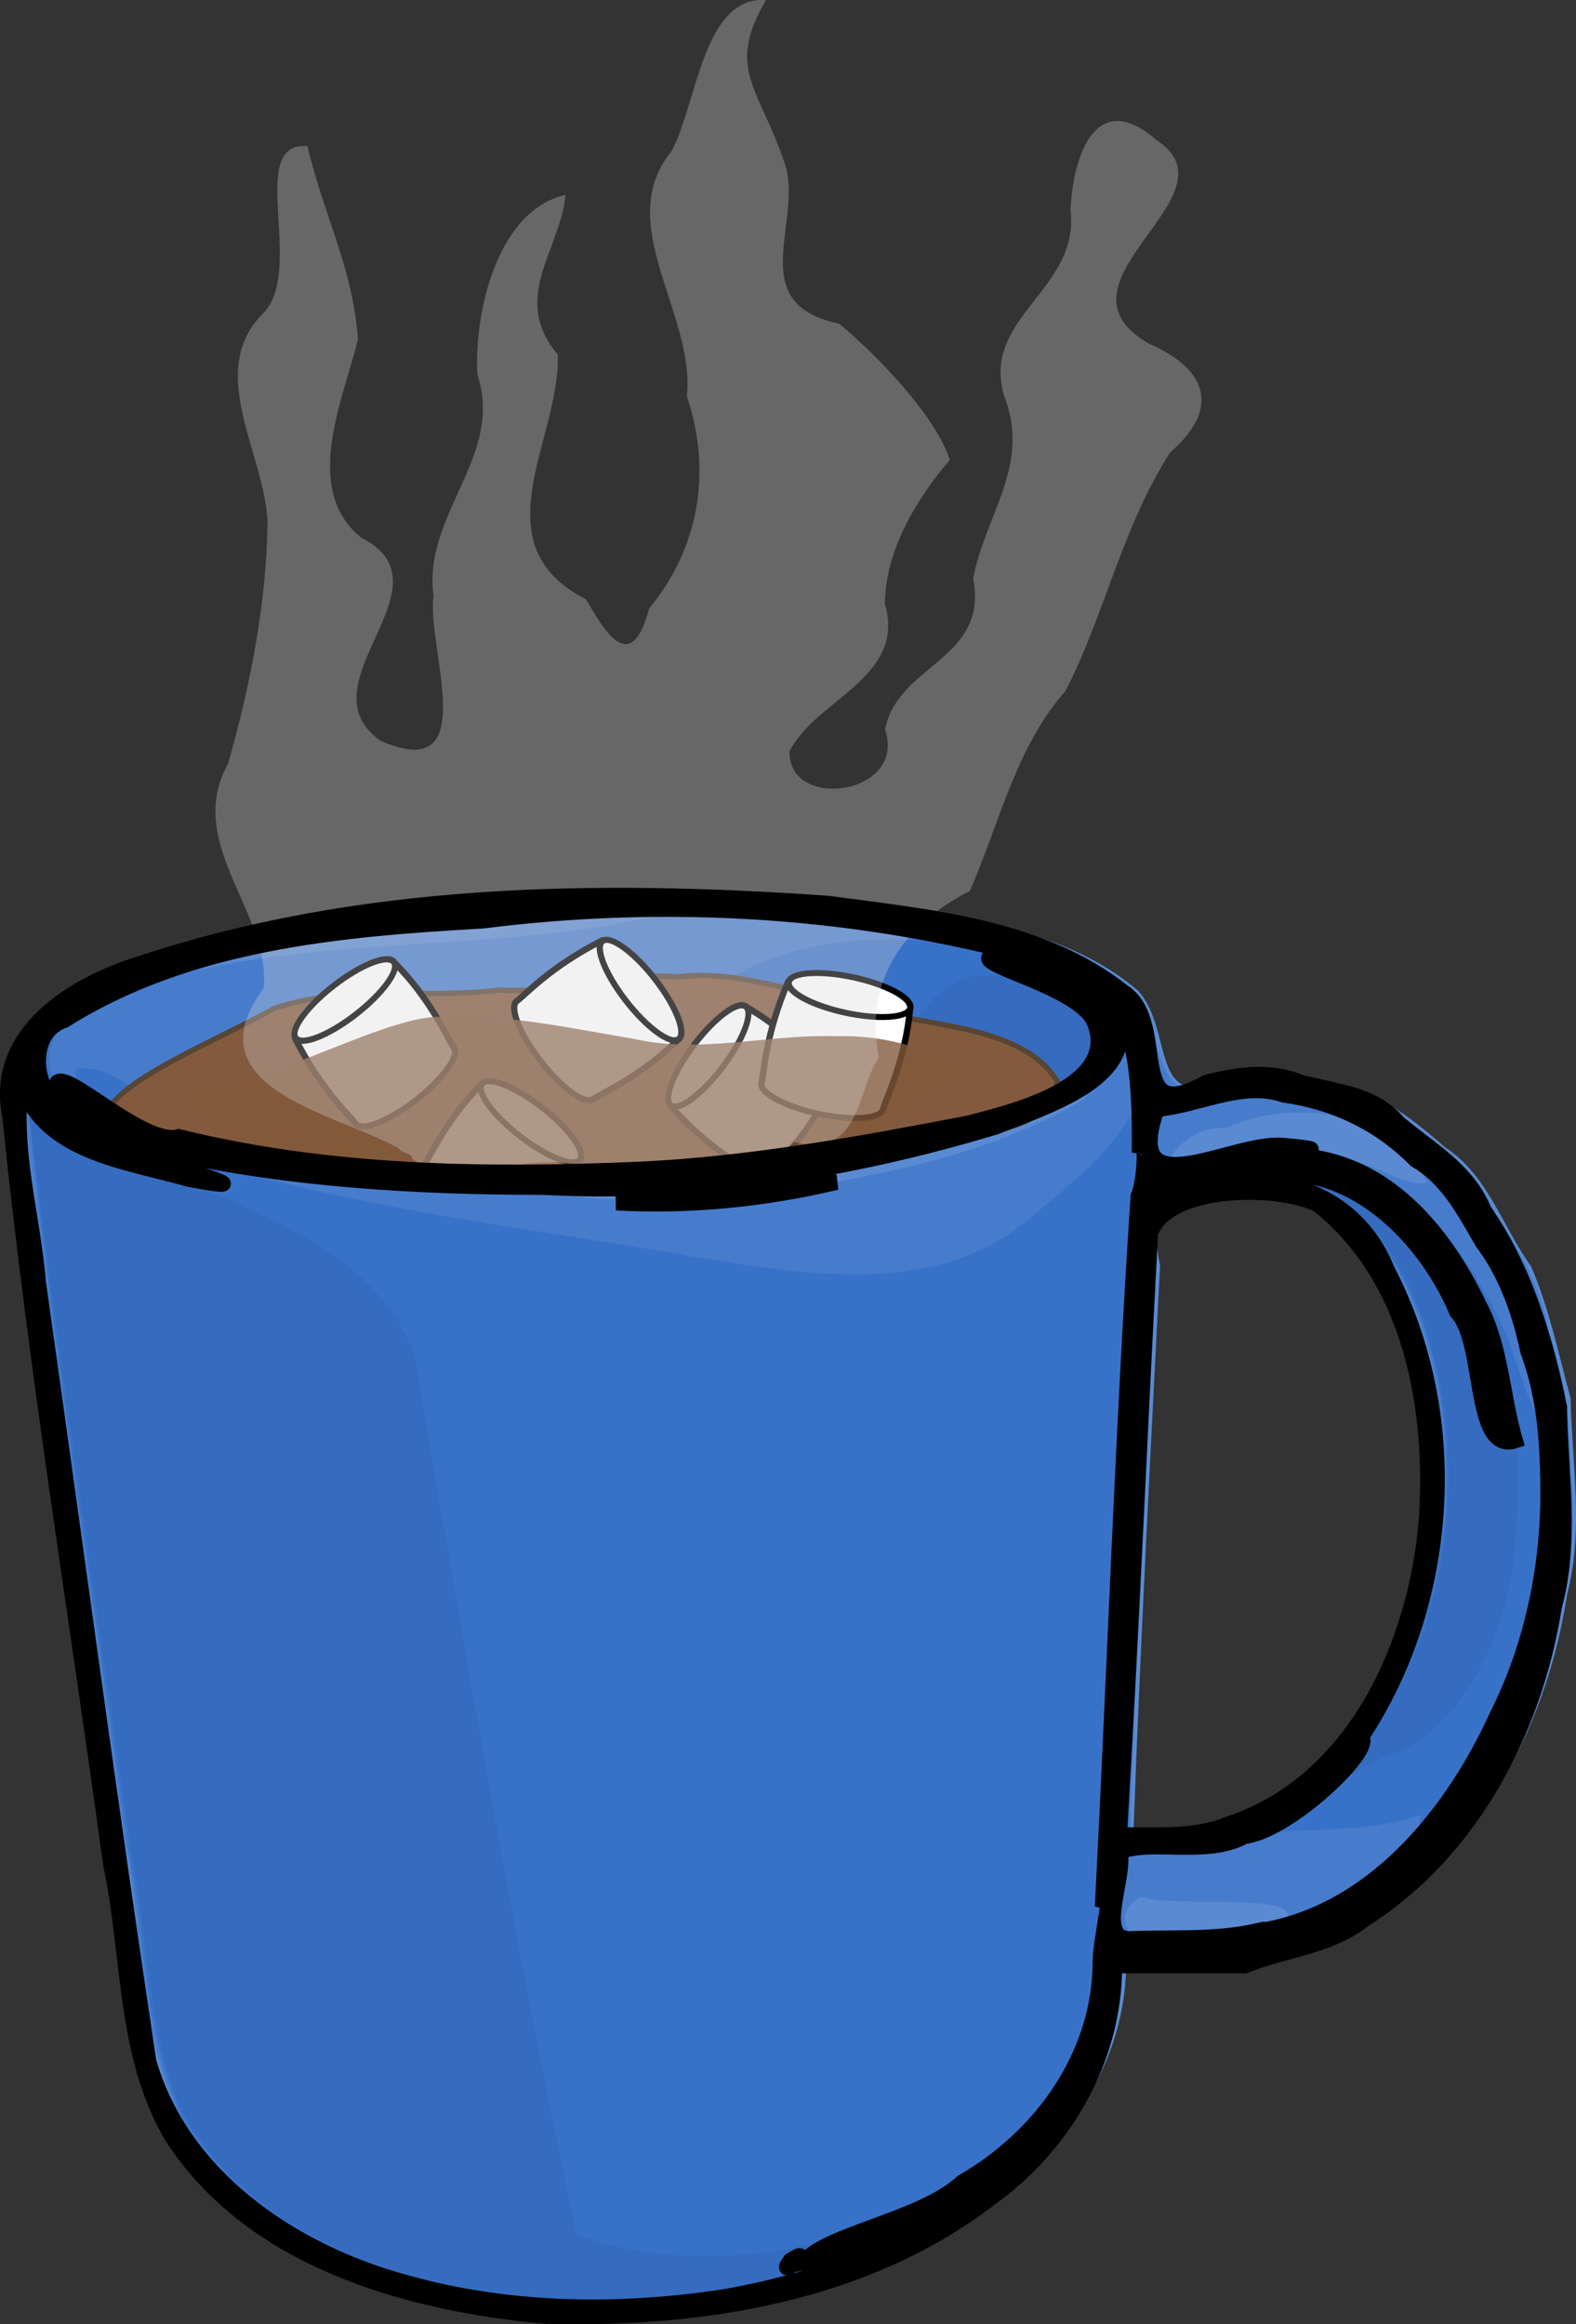 <?xml version="1.0" encoding="UTF-8" standalone="no"?>
<!-- Created with Inkscape (http://www.inkscape.org/) -->

<svg
   xmlns:dc="http://purl.org/dc/elements/1.1/"
   xmlns:cc="http://creativecommons.org/ns#"
   xmlns:rdf="http://www.w3.org/1999/02/22-rdf-syntax-ns#"
   xmlns:svg="http://www.w3.org/2000/svg"
   xmlns="http://www.w3.org/2000/svg"
   xmlns:sodipodi="http://sodipodi.sourceforge.net/DTD/sodipodi-0.dtd"
   xmlns:inkscape="http://www.inkscape.org/namespaces/inkscape"
   id="svg2"
   sodipodi:docname="hotchocolatemug.svg"
   viewBox="0 0 506.916 747.68"
   version="1.1"
   inkscape:version="0.91 r13725"
   width="506.916"
   height="747.68">
  <rect x="0" y="0" width="506.916" height="747.68" fill="#333333" stroke="none"/>
  <defs
     id="defs52242" />
  <title
     id="title2832">Mug</title>
  <sodipodi:namedview
     id="base"
     bordercolor="#666666"
     inkscape:pageshadow="2"
     inkscape:window-y="1"
     pagecolor="#ffffff"
     inkscape:window-height="1035"
     inkscape:window-maximized="1"
     inkscape:zoom="0.65315642"
     inkscape:window-x="4"
     showgrid="false"
     borderopacity="1.0"
     inkscape:current-layer="g3659"
     inkscape:cx="177.75196"
     inkscape:cy="337.91403"
     inkscape:window-width="1916"
     inkscape:pageopacity="0.0"
     inkscape:document-units="px"
     fit-margin-top="0"
     fit-margin-left="0"
     fit-margin-right="0"
     fit-margin-bottom="0" />
  <g
     id="layer1"
     inkscape:label="Layer 1"
     inkscape:groupmode="layer"
     transform="translate(360.542,-177.435)">
    <g
       id="g3659"
       transform="translate(132.13,-152.53)">
      <g
         id="g52937">
        <g
           id="g3652">
          <path
             d="m -324.64,1072.2 c -46.248,-5.253 -98.528,-26.094 -116.49,-72.675 -11.36,-57.829 -17.785,-116.71 -26.688,-175.02 -5.615,-49.009 -16.721,-97.649 -17.241,-147.1 1.682,-28.532 36.182,-36.705 58.495,-44.243 70.163,-18.191 143.99,-19.858 215.8,-12.441 28.962,4.773 61.15,8.17 84.232,28.018 11.584,12.933 3.427,40.049 28.051,27.772 9.894,-3.054 19.703,-2.769 29.43,0.764 16.525,1.46 29.255,11.305 41.269,21.839 13.627,8.811 18.347,25.442 27.538,38.148 5.852,13.426 8.862,28.319 12.752,42.46 0.431,21.089 4.283,42.376 -1.106,63.13 -6.191,40.074 -26.049,80.266 -61.102,102.46 -11.153,9.304 -26.568,10.2 -39.732,15.54 l -40.981,0 c 0.068,43.762 -34.699,78.253 -72.95,93.995 -37.89,16.694 -80.336,20.947 -121.29,17.353 z M -92.46,914.96 c 42.951,-14.276 60.917,-62.944 63.302,-104.51 0.117,-35.056 -7.601,-76.493 -39.164,-96.889 -17.945,-1.648 -58.578,-5.454 -51.207,23.276 -3.059,60.376 -6.289,120.75 -8.516,181.17 11.852,1.634 24.338,1.502 35.585,-3.042 z M -247.14,709.75 c -8.852,-1.482 -21.445,3.51 -3.469,0.721 L -247.14,709.75 Z"
             style="fill:#5a8ad2"
             id="path2870"
             inkscape:connector-curvature="0" />
          <path
             d="m -324.64,1070.8 c -41.7,-4.658 -86.755,-21.484 -109.55,-58.753 -14.143,-27.791 -12.232,-60.142 -18.427,-90.096 -10.641,-77.567 -22.8,-154.97 -31.97,-232.71 -5.198,-27.926 21.651,-44.277 44.66,-50.733 70.123,-21.743 144.99,-23.695 217.7,-17.876 32.439,4.466 68.84,6.79 94.689,28.982 10.253,16.183 5.6,40.456 31.901,27.598 21.85,-3.44 46.069,3.412 62.238,18.808 9.113,6.242 16.957,13.596 21.496,23.848 7.597,11.936 15.049,23.934 17.305,38.157 5.339,14.884 7.062,30.35 7.11,46.085 2.836,21.533 -2.982,42.807 -7.754,63.622 -11.186,35.142 -33.897,68.884 -68.693,83.836 -13.178,4.98 -26.568,8.993 -40.798,7.833 -8.928,0.23 -17.855,0.46 -26.782,0.69 -0.613,27.359 -12.986,53.738 -34.98,70.419 -43.19,36.244 -103.51,45.323 -158.15,40.291 z M -81.39,950.02 c 15.009,-12.458 -33.066,-5.795 -44.112,-9.908 -12.002,5.832 -2.032,20.57 12.506,13.553 10.448,-1.188 22.385,2.371 31.606,-3.645 z m -10.752,-33.833 c 42.433,-14.197 61.326,-61.618 63.987,-103 0.912,-36.562 -7.143,-79.961 -40.208,-101.12 -18.065,-1.353 -58.203,-4.831 -52.315,23.368 -3.008,60.993 -6.589,121.97 -8.55,183.01 11.615,2.768 25.69,1.87 37.087,-2.264 z m -156.5,-201.93 c 35.675,-5.466 72.692,-11.914 104.2,-30.387 9.133,-8.463 -22.234,9.576 -29.842,9.324 -47.898,13.389 -97.898,15.031 -147.16,19.095 23.331,6.185 48.848,2.934 72.803,1.968 z m 215,-3.848 c -11.417,-23.282 -42.839,-27.526 -64.718,-17.525 -15.586,-1.806 -30.53,23.346 -6.312,13.505 14.147,-1.559 28.265,-8.016 42.442,-3.447 9.52,-0.618 21.266,9.346 28.587,7.468 z m -388,-69.986 c 48.716,-9.079 99.319,-5.026 147.49,-17.586 -37.559,-3.396 -76.068,0.234 -113.24,7.119 -16.352,3.746 -33.788,5.537 -48.746,13.421 4.828,-1.013 9.665,-1.98 14.5,-2.954 z"
             style="fill:#477ccd"
             id="path2868"
             inkscape:connector-curvature="0" />
          <path
             d="m -312.64,1071.5 c -45.054,-3.856 -95.331,-18.648 -120.61,-59.163 -13.461,-26.853 -12.146,-58.089 -18.121,-87.023 -10.837,-79.178 -23.841,-158.12 -32.076,-237.62 -5.873,-29.118 25.257,-43.095 47.98,-49.699 22.547,-6.869 45.881,-11.926 69.392,-13.58 -36.671,7.106 -77.333,10.924 -107.05,35.656 -15.848,23.531 22.442,34.519 39.297,41.488 54.464,17.29 111.63,23.322 167.69,33.246 34.636,5.449 74.757,12.013 104.03,-12.414 16.86,-13.964 38.785,-30.644 39.395,-54.525 0.997,-11.133 -20.327,-29.742 -7.239,-9.563 -5.051,27.05 -40.687,30.595 -62.649,37.881 -71.472,14.911 -145.74,16.734 -218.06,7.103 -18.327,-5.115 -58.872,-6.357 -57.631,-29.476 20.855,-2.497 27.741,26.592 51.143,23.585 46.017,9.419 93.669,9.641 140.26,5.539 7.119,-20.226 0.758,-48.966 23.191,-60.674 29.602,-14.908 64.346,-10.329 95.751,-4.838 -29.624,-11.983 -62.153,-13.77 -93.534,-17.393 39.714,1.428 81.425,5.139 116.92,24.452 20.913,8.428 4.977,49.259 34.862,34.327 17.073,-4.978 34.753,1.21 50.974,6.031 12.178,11.018 28.503,18.397 35.299,34.139 7.694,12.292 15.603,24.492 17.93,39.092 5.087,14.293 7.173,29.066 6.958,44.207 1.646,15.429 0.635,30.688 -2.958,45.779 -7.582,42.023 -31.523,84.357 -71.774,102.41 -13.083,4.709 -26.191,9.541 -40.322,8.176 -9.505,0.211 -19.009,0.423 -28.514,0.634 -1.246,25.98 -11.054,51.886 -32.067,68.339 -40.014,36.025 -96.409,44.976 -148.46,43.884 z M -77.48,951.15 c 16.39,-4.818 43.217,-21.638 41.468,-37.279 -22.388,7.673 -46.758,2.367 -69.612,8.411 -7.247,3.342 -25.074,-4.975 -24.191,6.992 -5.421,17.381 -3.544,32.656 18.366,26.5 11.828,0.358 23.029,0.62 33.969,-4.624 z m -15.582,-33.734 c 41.808,-13.227 61.753,-59.486 65.21,-100.1 2.392,-35.471 -4.815,-76.197 -32.693,-100.66 -15.433,-12.162 -51.829,-8.108 -60.214,7.329 -3.279,65.116 -7.883,130.27 -8.756,195.45 11.77,2.411 25.056,2.152 36.452,-2.011 z M 5.101,780.566 c -1.713,-23.23 -10.249,-44.95 -23.102,-64.2 -6.969,-13.03 -21.713,-19.64 -32.475,-29.19 -21.228,-9.915 -44.659,-9.524 -66.595,-2.234 -7.521,18.252 -1.966,31.28 18.315,21.881 11.626,-1.511 23.31,-6.579 34.833,-2.046 27.246,4.981 44.702,30.487 55.605,54.074 2.084,4.387 13.666,45.227 13.419,21.72 z m -366.49,-157.44 c 8.575,-0.973 0.368,1.61 0,0 z m 10.5,-0.973 c 6.223,-0.992 0.078,1.73 0,0 z m 9.521,-0.942 c 3.682,-1.134 1.837,1.742 0,0 z m 14.479,-1.058 c 6.223,-0.992 0.078,1.73 0,0 z m 21.521,-0.942 c 3.682,-1.134 1.837,1.742 0,0 z m 36.506,-0.129 c 11.448,-0.922 9.777,1.16 0,0 z"
             style="fill:#3872c8"
             id="path2866"
             inkscape:connector-curvature="0" />
          <path
             d="m -327.14,1069.3 c -41.353,-5.572 -87.37,-22.606 -107.76,-61.699 -10.427,-26.01 -10.188,-54.964 -15.592,-82.305 -11.125,-78.347 -23.281,-156.59 -32.566,-235.17 -1.179,-10.056 2.291,-32.785 5.066,-10.714 16.098,21.66 44.105,28.646 67.278,40.272 23.779,11.099 50.783,27.558 53.144,56.553 15.601,91.072 30.948,182.24 50.404,272.58 43.189,15.309 92.789,3.845 130.66,-20.348 24.074,-14.905 41.16,-41.083 39.774,-69.995 5.918,-81.78 8.696,-163.76 14.543,-245.54 15.985,-3.203 32.517,-6.929 48.668,-8.81 10.89,2.727 22.768,3.431 30.484,12.649 22.807,16.061 31.474,44.182 37.2,70.233 2.453,15.55 1.192,31.93 -0.101,47.581 -4.323,23.033 -14.358,47.537 -36.232,58.866 -12.681,3.156 -27.344,16.547 -35.752,19.382 41.28,-27.763 55.892,-81.673 49.887,-129.05 -4.026,-28.09 -14.996,-60.213 -42.027,-73.741 -18.89,-0.084 -59.057,-3.909 -52.158,25.536 -3.954,65.32 -6.723,130.96 -9.34,196.18 -5.856,11.457 -1.831,29.393 8.05,25.565 -20.816,4.267 -6.771,41.284 -25.965,53.581 -41.479,52.191 -114.91,64.39 -177.66,58.39 z M -89.47,957.4 c 24.841,-7.343 49.072,-20.018 63.953,-42.032 22.815,-28.254 32.78,-64.254 36.5,-99.818 -0.934,43.342 -15.366,89.569 -49.515,118.17 -14.091,13.46 -33.259,19.627 -50.937,23.679 z M -229.14,700.23 c 11.989,-3.142 31.985,-1.423 27.311,-19.388 -1.597,-15.922 6.465,-33.848 23.06,-37.137 16.054,0.616 35.601,-1.216 45.723,14.012 0.174,26.264 -36.53,29.746 -56.311,36.607 -14.483,3.141 -40.436,8.557 -48.229,7.644 l 3.596,-0.789 4.85,-0.95 z m -201.23,-3.01 c 3.682,-1.134 1.837,1.742 0,0 z m -12.271,-3.018 c -11.837,-1.183 -36.85,-21.529 -12.721,-7.291 5.529,3.17 34.908,13.797 12.721,7.291 z m 321.39,-3.96 c 3.227,-28.391 3.317,7.765 0,0 z"
             style="fill:#356cbf"
             id="path2864"
             inkscape:connector-curvature="0" />
          <path
             d="m -260.04,710.82 c 19.206,-3.071 12.29,0.335 0,0 z"
             style="color:#000000;fill:#6a95d6;stroke:#87aade"
             id="path2878"
             inkscape:connector-curvature="0" />
        </g>
        <path
           inkscape:connector-curvature="0"
           id="path52784"
           d="m -458.145,687.701 c 4.012,-10.482 36.221,-23.596 53.698,-33.324 23.169,-7.939 48.464,-2.908 72.502,-5.927 19.33,1.25 37.595,-6.05 56.876,-4.193 20.5,-2.529 39.532,5.532 59.203,9.716 20.47,6.49 51.909,5.212 63.366,23.962 -4.345,18.848 -28.071,15.141 -42.613,18.824 -18.301,5.31 -36.748,9.093 -55.181,12.823 -17.331,-0.337 -34.309,3.078 -51.452,4.502 -15.89,-6.864 -31.776,-10.234 -49.083,-4.246 -17.393,-3.552 -35.331,-4.818 -52.935,-6.94 -17.82,-5.849 -44.088,-0.567 -54.38,-15.198 l 0,-4e-5 z"
           style="fill:#835a3d;fill-opacity:1;fill-rule:evenodd;stroke:#574536;stroke-width:1.7;stroke-linecap:butt;stroke-linejoin:miter;stroke-miterlimit:4;stroke-dasharray:none;stroke-opacity:1" />
        <g
           id="g9113"
           transform="matrix(0.928,-0.15,0.15,0.926,-1069.408,624.215)">
          <g
             id="g9134"
             transform="matrix(0.992,-0.123,0.123,0.992,-36.681,16.697)">
            <g
               transform="matrix(0.4,0.252,-0.284,0.415,730.122,122.546)"
               id="g52861">
              <path
                 transform="matrix(0.596,-0.803,0.803,0.596,-406.56,289.06)"
                 inkscape:connector-curvature="0"
                 sodipodi:nodetypes="ccssc"
                 d="m 458.82,349.8 c 6.22,36.22 0.07,68.16 0.07,75.4 0,7.24 -19.03,13.11 -42.47,13.11 -23.45,0 -42.48,-5.87 -42.48,-13.11 0,-7.24 -6.13,-33.83 -0.37,-75.84"
                 style="fill:#ffffff;fill-opacity:1;stroke:#000000;stroke-width:4.326;stroke-linecap:round;stroke-linejoin:round;stroke-miterlimit:4;stroke-dasharray:none"
                 id="path3145" />
              <ellipse
                 transform="matrix(0.596,-0.803,0.803,0.596,-398.87,278.7)"
                 style="fill:#ffffff;stroke:#000000;stroke-width:4.326;stroke-linecap:round;stroke-linejoin:round;stroke-miterlimit:4;stroke-dasharray:none"
                 id="path3143"
                 cx="403.516"
                 cy="349.616"
                 rx="42.475"
                 ry="13.117" />
            </g>
            <g
               id="g52882"
               transform="matrix(0.451,0.139,-0.167,0.474,818.89,180.042)">
              <path
                 id="path52884"
                 style="fill:#ffffff;fill-opacity:1;stroke:#000000;stroke-width:4.326;stroke-linecap:round;stroke-linejoin:round;stroke-miterlimit:4;stroke-dasharray:none"
                 d="m 458.82,349.8 c 6.22,36.22 0.07,68.16 0.07,75.4 0,7.24 -19.03,13.11 -42.47,13.11 -23.45,0 -42.48,-5.87 -42.48,-13.11 0,-7.24 -6.13,-33.83 -0.37,-75.84"
                 sodipodi:nodetypes="ccssc"
                 inkscape:connector-curvature="0"
                 transform="matrix(0.596,-0.803,0.803,0.596,-406.56,289.06)" />
              <ellipse
                 ry="13.117"
                 rx="42.475"
                 cy="349.616"
                 cx="403.516"
                 id="ellipse52886"
                 style="fill:#ffffff;stroke:#000000;stroke-width:4.326;stroke-linecap:round;stroke-linejoin:round;stroke-miterlimit:4;stroke-dasharray:none"
                 transform="matrix(0.596,-0.803,0.803,0.596,-398.87,278.7)" />
            </g>
            <g
               id="g52888"
               transform="matrix(-0.472,-0.003,0.017,0.502,837.225,197.508)">
              <path
                 id="path52890"
                 style="fill:#ffffff;fill-opacity:1;stroke:#000000;stroke-width:4.326;stroke-linecap:round;stroke-linejoin:round;stroke-miterlimit:4;stroke-dasharray:none"
                 d="m 458.82,349.8 c 6.22,36.22 0.07,68.16 0.07,75.4 0,7.24 -7.527,-14.526 -30.967,-14.526 -23.45,0 2.952,-5.29 -55.722,-42.257 C 366.191,364.631 367.81,391.37 373.57,349.36"
                 sodipodi:nodetypes="ccssc"
                 inkscape:connector-curvature="0"
                 transform="matrix(0.596,-0.803,0.803,0.596,-406.56,289.06)" />
              <ellipse
                 ry="13.117"
                 rx="42.475"
                 cy="349.616"
                 cx="403.516"
                 id="ellipse52892"
                 style="fill:#ffffff;stroke:#000000;stroke-width:4.326;stroke-linecap:round;stroke-linejoin:round;stroke-miterlimit:4;stroke-dasharray:none"
                 transform="matrix(0.596,-0.803,0.803,0.596,-398.87,278.7)" />
            </g>
            <g
               id="g52865"
               transform="matrix(-0.251,0.401,-0.414,-0.284,929.133,243.375)">
              <path
                 id="path52867"
                 style="fill:#ffffff;fill-opacity:1;stroke:#000000;stroke-width:4.326;stroke-linecap:round;stroke-linejoin:round;stroke-miterlimit:4;stroke-dasharray:none"
                 d="m 458.82,349.8 c 6.22,36.22 0.07,68.16 0.07,75.4 0,7.24 -19.03,13.11 -42.47,13.11 -23.45,0 -42.48,-5.87 -42.48,-13.11 0,-7.24 -6.13,-33.83 -0.37,-75.84"
                 sodipodi:nodetypes="ccssc"
                 inkscape:connector-curvature="0"
                 transform="matrix(0.596,-0.803,0.803,0.596,-406.56,289.06)" />
              <ellipse
                 ry="13.117"
                 rx="42.475"
                 cy="349.616"
                 cx="403.516"
                 id="ellipse52869"
                 style="fill:#ffffff;stroke:#000000;stroke-width:4.326;stroke-linecap:round;stroke-linejoin:round;stroke-miterlimit:4;stroke-dasharray:none"
                 transform="matrix(0.596,-0.803,0.803,0.596,-398.87,278.7)" />
            </g>
            <g
               transform="matrix(0.064,0.469,-0.5,0.049,972.763,202.425)"
               id="g52871">
              <path
                 transform="matrix(0.596,-0.803,0.803,0.596,-406.56,289.06)"
                 inkscape:connector-curvature="0"
                 sodipodi:nodetypes="ccssc"
                 d="m 458.82,349.8 c 6.22,36.22 0.07,68.16 0.07,75.4 0,7.24 -19.03,13.11 -42.47,13.11 -23.45,0 -42.48,-5.87 -42.48,-13.11 0,-7.24 -6.13,-33.83 -0.37,-75.84"
                 style="fill:#ffffff;fill-opacity:1;stroke:#000000;stroke-width:4.326;stroke-linecap:round;stroke-linejoin:round;stroke-miterlimit:4;stroke-dasharray:none"
                 id="path52873" />
              <ellipse
                 transform="matrix(0.596,-0.803,0.803,0.596,-398.87,278.7)"
                 style="fill:#ffffff;stroke:#000000;stroke-width:4.326;stroke-linecap:round;stroke-linejoin:round;stroke-miterlimit:4;stroke-dasharray:none"
                 id="ellipse52875"
                 cx="403.516"
                 cy="349.616"
                 rx="42.475"
                 ry="13.117" />
            </g>
            <path
               sodipodi:nodetypes="ccccccccccc"
               inkscape:connector-curvature="0"
               id="path52877"
               d="m 924.417,306.653 c -16.453,1.337 -36.005,18.681 -51.922,10.66 -17.292,-6.307 -41.086,-4.27 -58.63,-9.577 -17.33,-2.128 -46.902,-13.423 -63.761,-17.703 -16.069,-8.963 -35.083,-9.936 -50.726,-20.538 -16.927,-4.172 -41.342,-37.144 -17.209,-33.616 15.901,6.32 65.752,-6.562 81.916,0.455 21.167,5.051 40.258,15.774 59.723,25.113 20.595,11.57 45.027,11.409 67.144,18.71 14.663,3.737 30.005,12.798 38.401,23.74 -11.1,4.726 5.911,-3.62 -4.935,2.756 z"
               style="opacity:0.796;fill:#835a3d;fill-opacity:1;fill-rule:evenodd;stroke:none;stroke-width:1.065px;stroke-linecap:butt;stroke-linejoin:miter;stroke-opacity:1" />
          </g>
        </g>
        <path
           sodipodi:nodetypes="ccccccccccccccccccccccccccccccccccccc"
           inkscape:connector-curvature="0"
           id="path52931"
           d="m -364.387,699.363 c -20.871,-11.5 -67.283,-19.426 -43.461,-51.538 2.282,-24.534 -25.759,-46.595 -11.438,-72.231 7.144,-25.283 12.293,-51.363 12.679,-77.69 -0.941,-21.877 -19.736,-48.132 -1.872,-66.704 14.551,-13.449 -5.443,-55.976 14.68,-54.223 5.6,23.362 14.573,39.049 16.272,62.183 -4.915,19.821 -18.023,48.147 0.972,63.733 30.64,15.355 -19.693,47.14 6.327,65.406 33.183,14.402 14.587,-30.137 17.011,-46.695 -3.568,-26.298 22.831,-44.918 14.079,-71.199 -1.053,-20.557 6.666,-52.906 28.375,-57.734 -1.662,17.798 -17.9,33.025 -2.501,51.361 0.986,26.955 -25.75,61.045 9.098,78.729 7.205,12.735 14.806,23.455 20.337,2.856 16.111,-19.415 20.181,-44.325 12.096,-68.09 2.76,-26.8 -24.057,-55.722 -4.901,-78.959 8.201,-15.415 10.163,-50.059 30.331,-48.553 -13.372,22.863 -1.555,28.358 6.545,54.128 4.45,18.953 -13.048,43.612 16.955,49.95 12.854,10.491 31.44,30.363 35.636,43.836 -10.831,12.601 -20.801,29.374 -20.875,46.366 6.96,23.68 -22.537,30.769 -30.681,47.407 -0.373,19.357 37.899,14 30.708,-7.058 4.192,-21.21 33.436,-22.348 28.353,-48.549 3.903,-20.809 18.727,-36.481 9.95,-58.814 -7.436,-25.437 24.436,-34.047 21.373,-59.722 0.784,-17.832 8.313,-39.419 27.603,-22.569 27.551,17.801 -36.9,45.614 -2.498,65.467 19.725,8.556 22.655,21.498 6.982,34.98 -15.525,24.118 -21.145,52.49 -33.745,76.858 -15.873,17.922 -21.062,42.179 -30.735,64.259 -21.256,10.954 -34.001,28.543 -29.328,53.559 -7.73,12.381 -5.602,32.027 -27.234,27.234 -16.788,17.306 -43.915,15.669 -65.056,8.729 -18.301,-7.696 -43.373,7.353 -57.672,-3.348 -0.087,-2.061 -3.446,-1.473 -4.366,-3.364 z"
           style="opacity:0.317;fill:#dad7d7;fill-opacity:1;fill-rule:evenodd;stroke:none;stroke-width:1px;stroke-linecap:butt;stroke-linejoin:miter;stroke-opacity:1" />
        <path
           d="m -317.54,1075 c -44.374,-4.168 -94.037,-18.068 -119.66,-57.516 -15.748,-26.352 -13.545,-58.533 -19.796,-87.732 -10.954,-80.247 -24.223,-160.24 -32.464,-240.82 -5.387,-26.552 20.216,-42.298 41.948,-48.944 70.895,-23.595 147.18,-24.536 221.04,-19.371 32.519,4.392 68.44,7.357 95.047,28.428 15.3,9.907 0.025,44.206 26.739,29.167 10.242,-2.564 20.458,-4.145 30.524,0.014 11.076,2.908 23.261,3.551 31.185,12.896 10.121,8.552 22.378,15.238 27.523,28.137 13.126,18.787 19.731,41.135 24.305,63.257 0.302,21.475 4.112,43.179 -1.631,64.259 -6.255,39.722 -26.756,78.931 -61.393,100.82 -10.798,8.61 -25.524,9.531 -38.092,14.675 l -41.983,0 c 0.071,30.012 -16.03,57.726 -40.146,75.016 -40.445,31.004 -93.451,39.104 -143.14,37.71 z m 57.771,-6.114 c 37.767,-6.614 75.386,-22.236 101.73,-50.904 -21.299,19.713 -47.857,33.995 -76.157,39.8 6.863,-9.265 37.777,-13.505 51.109,-25.874 25.491,-14.608 44.344,-40.985 44.377,-71.002 -0.225,-5.623 5.16,-28.319 0.696,-17.508 3.936,-76.192 6.455,-152.51 11.488,-228.61 2.176,-4.704 2.865,-21.034 0.373,-14.047 0.149,-15.577 -0.098,-37.675 -7.55,-44.777 8.316,21.003 -23.399,30.181 -38.638,36.444 -47.145,14.254 -96.364,22.058 -145.7,19.423 -41.479,0.044 -84.59,-2.602 -124.25,-11.99 -0.767,-0.662 -26.555,-6.897 -7.019,0.391 10.45,4.889 46.437,14.443 17.186,8.992 -19.452,-5.664 -47.351,-8.441 -53.687,-31.445 -3.082,21.421 3.674,43.416 5.447,64.973 11.808,83.412 22.962,167.05 35.463,250.3 10.694,37.293 46.283,61.198 82.107,71.039 33.37,9.528 68.892,9.952 103.02,4.795 z m 21.313,-11.695 c 9.063,-5.8 -5.188,7.189 0,0 z m -55.983,-340.35 c 22.83,-1.955 51.213,-6.746 70.839,-6.592 -23.084,5.469 -47.146,7.932 -70.839,6.592 z m 141.91,294.42 c 8.606,-12.841 -11.462,13.694 0,0 z m 63.989,-60.004 c 36.809,-5.305 62.939,-37.456 77.498,-69.558 10.819,-21.52 16.111,-46.04 16.334,-69.96 -0.022,-15.98 -0.765,-31.85 -6.427,-46.96 -2.732,-12.663 -6.864,-24.726 -14.696,-35.198 -5.833,-9.979 -11.088,-20.463 -21.464,-26.477 -11.613,-11.745 -26.068,-18.662 -42.361,-20.936 -13.504,-4.644 -27.439,3.43 -40.959,4.593 -11.354,32.706 24.183,10.28 40.514,11.703 27.377,2.519 -14.896,0.692 -23.23,5.304 -12.606,1.572 -28.118,6.441 -5.666,2.396 12.956,-0.764 26.054,-8.551 38.845,-3.892 25.694,4.005 42.834,25.732 53.351,47.846 6.997,13.206 7.296,28.97 11.468,43.255 -13.918,4.451 -9.488,-31.783 -18.695,-41.317 -10.419,-24.842 -35.35,-49.875 -64.424,-43.387 -8.995,0.907 -51.869,9.819 -21.452,5.436 24.589,-9.834 52.907,-1.708 63.321,24.261 24.358,46.39 20.749,106.77 -8.216,150.32 4.362,4.152 -23.466,30.375 -37.535,31.961 -12.014,6.636 -29.561,0.947 -40.104,4.937 1.797,8.815 -8.147,28.92 3.756,28.088 13.377,-0.532 27.013,0.485 40.143,-2.475 z m 30,-4.726 c -3.798,1.163 -4.404,5.598 0,0 z m 26.122,-20.409 c 7.926,-11.957 -12.064,14.412 0,0 z m 5.878,-7.591 c -3.798,1.163 -4.404,5.598 0,0 z m -70.732,-1.849 c 40.571,-13.462 60.18,-57.945 63.44,-97.788 2.518,-36.089 -5.093,-78.081 -35.088,-101.54 -14.339,-6.749 -49.455,-5.563 -53.768,9.625 -3.531,64.422 -6.088,128.9 -10.003,193.3 11.915,-0.151 24.09,1.039 35.419,-3.594 z m 73.732,-2.151 c -3.798,1.163 -4.404,5.598 0,0 z m 10.807,-15.782 c -2.83,1.933 -1.188,4.35 0,0 z m -115.2,-121.27 c -1.742,1.837 1.134,3.681 0,0 z m -229.42,-68.954 c -5.59,-0.863 1.719,1.714 0,0 z m 69.812,-2.336 c 35.866,-1.631 71.414,-8.153 106.45,-14.893 12.691,-3.364 48.82,-11.524 40.451,-32.459 -4.63,-11.269 -38.391,-18.352 -33.472,-21.27 13.344,3.904 26.934,5.051 7.511,-1.252 -55.53,-14.319 -113.99,-17.353 -170.8,-10.159 -45.985,2.577 -94.749,6.854 -134.64,32.035 -13.303,4.516 -8.221,25.867 -1.758,25.018 -6.377,-18.365 25.846,16.256 38.603,12.459 48.229,11.931 98.291,12.599 147.66,10.522 z"
           style="fill:#000000;stroke:#000000;stroke-width:5"
           id="path2850"
           inkscape:connector-curvature="0" />
      </g>
    </g>
  </g>
</svg>
